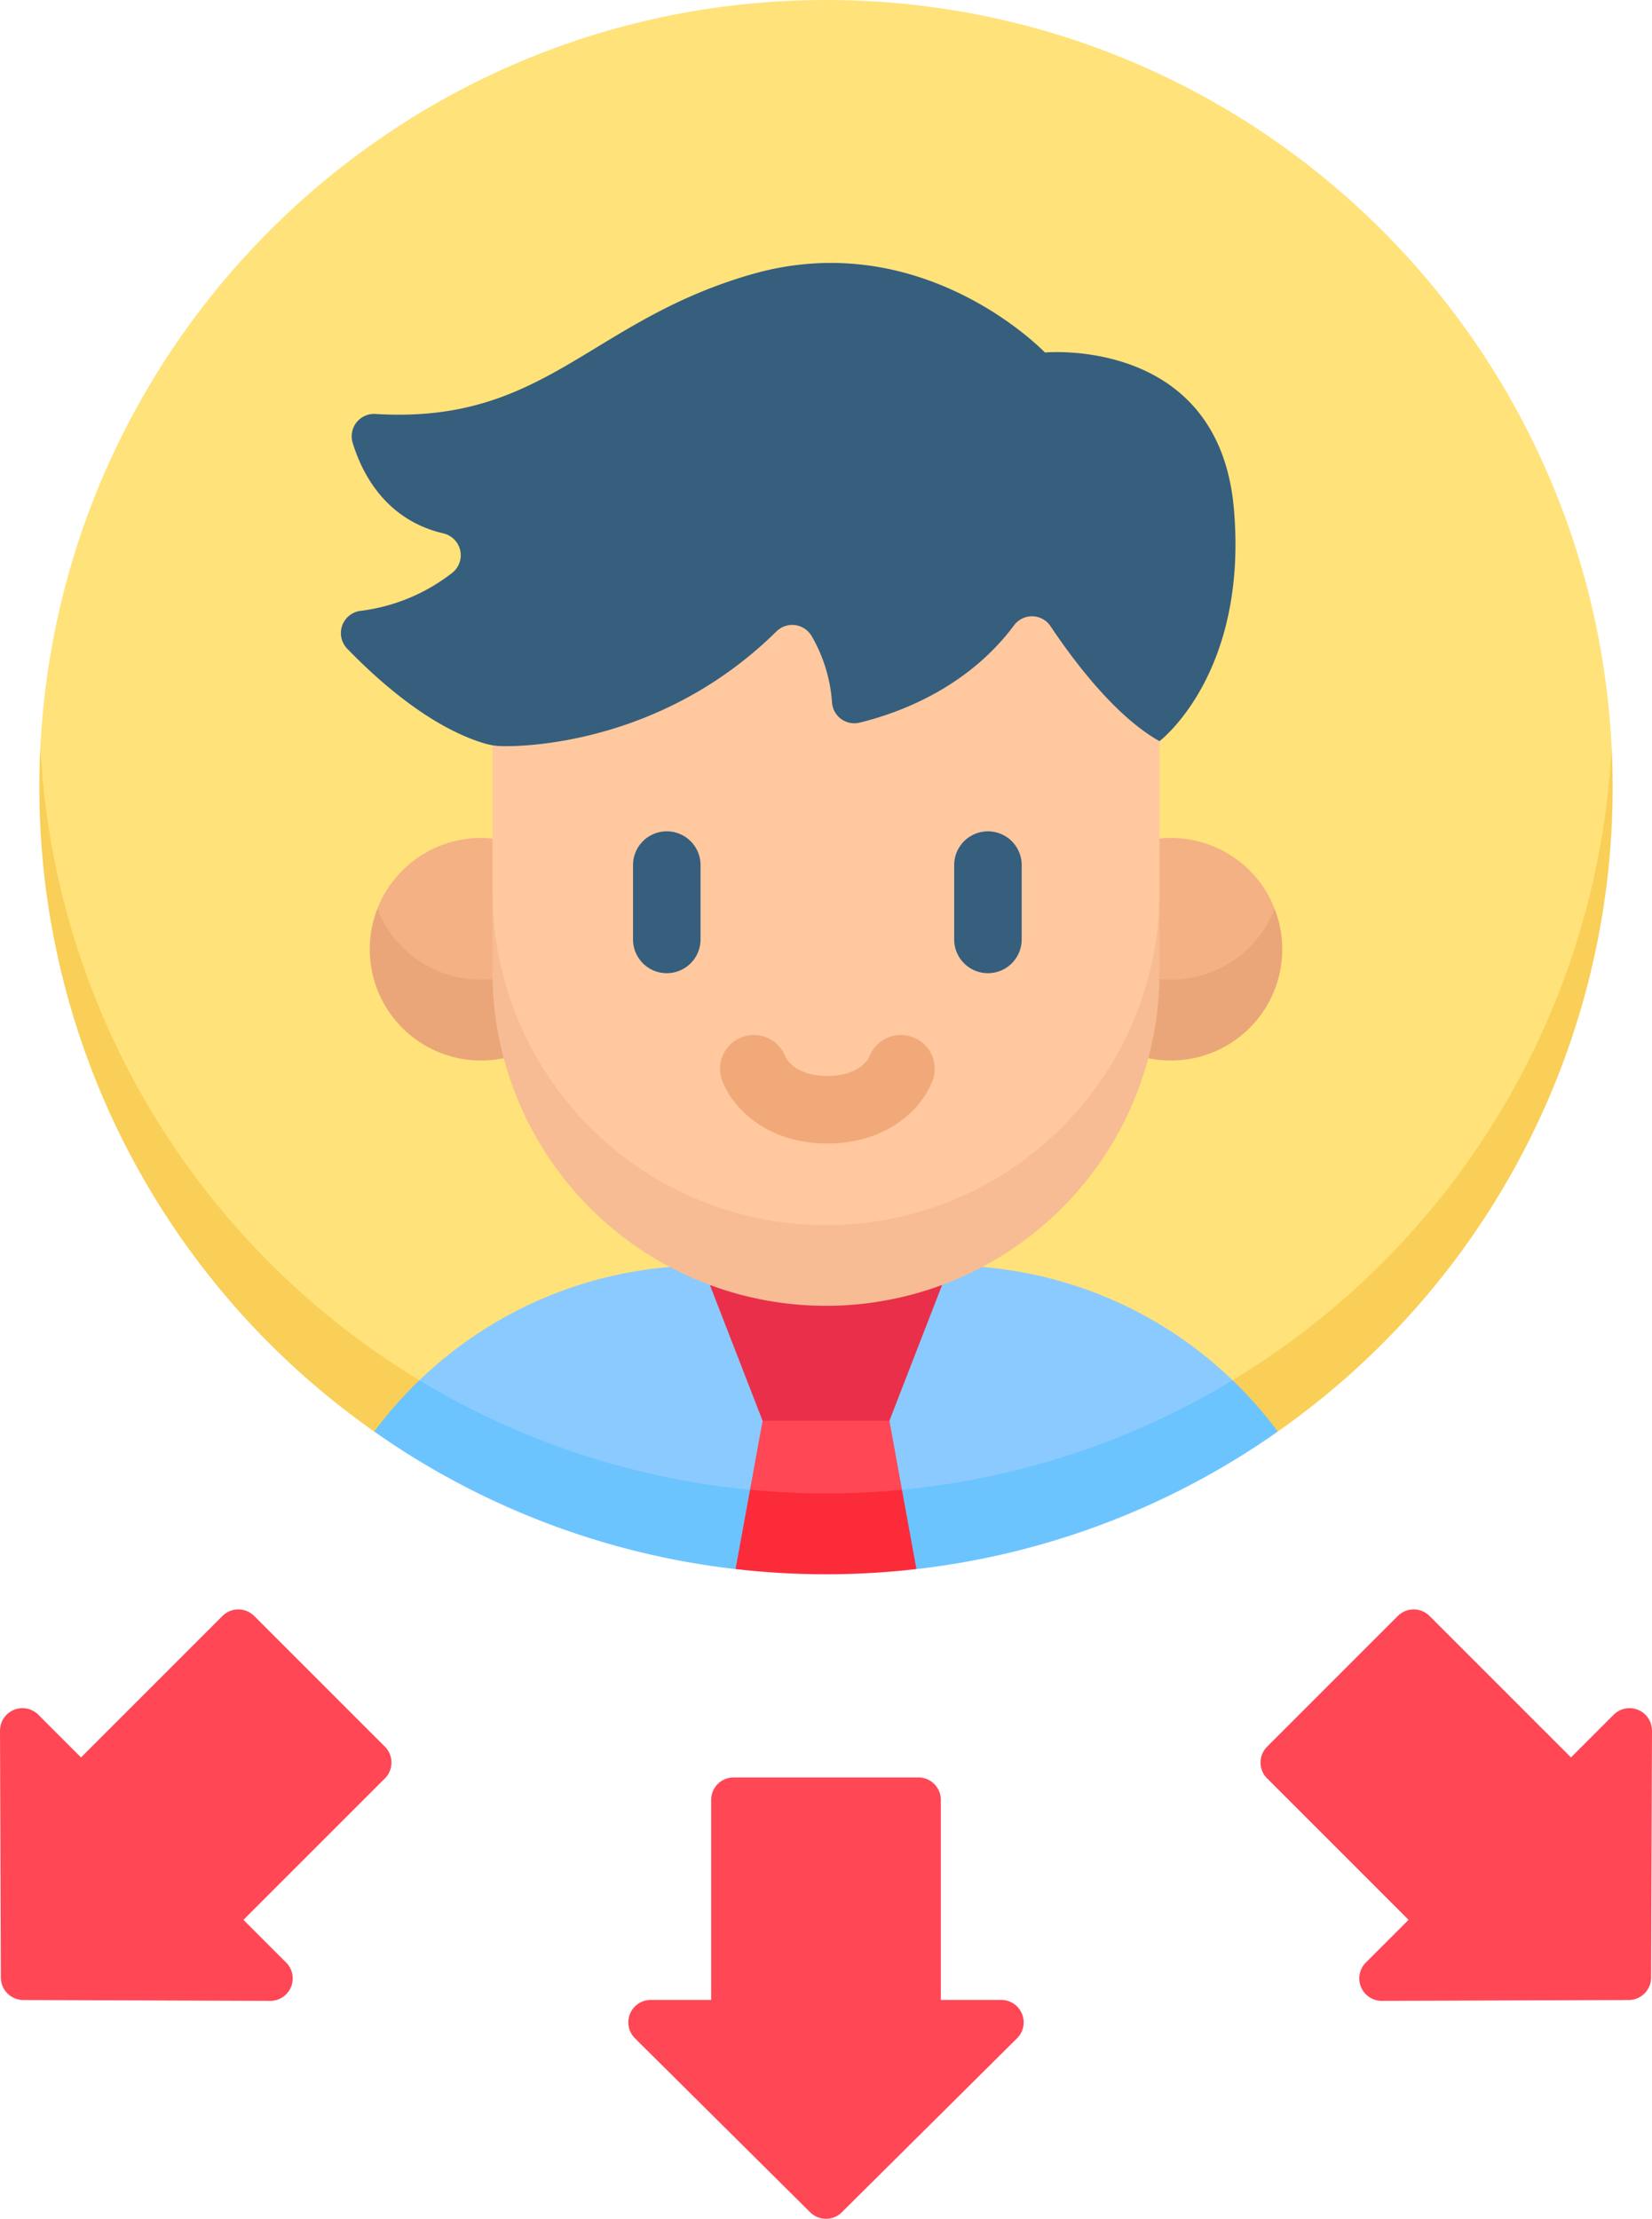 <svg xmlns="http://www.w3.org/2000/svg" width="381.212" height="511.999" viewBox="0 0 381.212 511.999">
  <g id="Groupe_5" data-name="Groupe 5" transform="translate(-637 -224)">
    <g id="choix" transform="translate(571.606 224)">
      <g id="Groupe_3" data-name="Groupe 3">
        <path id="Tracé_1" data-name="Tracé 1" d="M256,353.612c97.126,0,181.289-80.812,181.289-181.3C432.437,76.328,353.127,0,256,0S79.563,76.328,74.711,172.308C74.711,275.608,158.874,353.612,256,353.612Z" fill="#ffe27a"/>
        <path id="Tracé_2" data-name="Tracé 2" d="M162.186,318.5c16.848,17.924,59.482,35.11,93.814,35.11s74.388-16.454,93.814-35.111a94.464,94.464,0,0,0-65.678-26.455H227.865A94.468,94.468,0,0,0,162.186,318.5Z" fill="#8bcaff"/>
        <g id="Groupe_1" data-name="Groupe 1">
          <path id="Tracé_3" data-name="Tracé 3" d="M151.75,330.336l11.486-1.007S162.2,318.5,162.186,318.5h.013a181.576,181.576,0,0,1-87.489-146.2q-.234,4.635-.235,9.329A181.445,181.445,0,0,0,151.75,330.336Z" fill="#f9cf58"/>
          <path id="Tracé_4" data-name="Tracé 4" d="M437.289,172.306A181.576,181.576,0,0,1,349.8,318.5l.012,0-2.04,11.834h12.477a181.445,181.445,0,0,0,77.274-148.7q0-4.693-.236-9.329Z" fill="#f9cf58"/>
        </g>
        <path id="Tracé_5" data-name="Tracé 5" d="M282.5,415.335v46.153h13.929a5.183,5.183,0,0,1,3.652,8.86l-40.432,40.146a5.182,5.182,0,0,1-7.3,0l-40.432-40.146a5.183,5.183,0,0,1,3.652-8.86H229.5V415.335a5.183,5.183,0,0,1,5.183-5.183h42.642a5.184,5.184,0,0,1,5.18,5.183Z" fill="#ff4755"/>
        <path id="Tracé_6" data-name="Tracé 6" d="M256,353.612l17.531-9.846-2.9-15.913-14.63-9-14.63,9-2.9,15.913Z" fill="#ff4755"/>
        <g id="Groupe_2" data-name="Groupe 2">
          <path id="Tracé_7" data-name="Tracé 7" d="M273.531,343.766l-7.415,8.69,10.753,9.612,0,.009a180.459,180.459,0,0,0,83.386-31.741A95.47,95.47,0,0,0,349.814,318.5a180.336,180.336,0,0,1-76.293,25.255l.01.009Z" fill="#6cc4ff"/>
          <path id="Tracé_8" data-name="Tracé 8" d="M235.131,362.068l10.727-9.472-7.39-8.83.009-.009A180.349,180.349,0,0,1,162.185,318.5a95.468,95.468,0,0,0-10.437,11.834,180.46,180.46,0,0,0,83.385,31.741.03.03,0,0,0,0-.01Z" fill="#6cc4ff"/>
        </g>
        <path id="Tracé_9" data-name="Tracé 9" d="M256,344.612c-5.915,0-11.761-.293-17.531-.846l-3.337,18.3a181.764,181.764,0,0,0,41.738,0l-3.337-18.3c-5.772.553-11.618.846-17.533.846Z" fill="#fc2b3a"/>
        <path id="Tracé_10" data-name="Tracé 10" d="M270.63,327.853H241.37l-13.9-35.806h57.054Z" fill="#ea2f4a"/>
        <path id="Tracé_11" data-name="Tracé 11" d="M154.207,410.38l-32.635,32.635,9.849,9.849a5.182,5.182,0,0,1-3.683,8.847l-56.978-.2a5.182,5.182,0,0,1-5.164-5.164l-.2-56.978a5.183,5.183,0,0,1,8.847-3.683l9.849,9.849L116.725,372.9a5.183,5.183,0,0,1,7.33,0l30.153,30.153a5.183,5.183,0,0,1,0,7.329Z" fill="#ff4755"/>
        <path id="Tracé_12" data-name="Tracé 12" d="M357.793,410.38l32.635,32.635-9.849,9.849a5.182,5.182,0,0,0,3.683,8.847l56.978-.2a5.182,5.182,0,0,0,5.164-5.164l.2-56.978a5.183,5.183,0,0,0-8.847-3.683l-9.849,9.849L395.275,372.9a5.182,5.182,0,0,0-7.329,0l-30.153,30.153a5.182,5.182,0,0,0,0,7.329Z" fill="#ff4755"/>
        <path id="Tracé_13" data-name="Tracé 13" d="M174.634,234.069l4.426-8.146,6.237-10.231L179.034,193.5a25.678,25.678,0,0,0-26.563,16.214c0,12.977,11.28,24.357,22.163,24.357Z" fill="#f4b184"/>
        <path id="Tracé_14" data-name="Tracé 14" d="M176.381,226.062a25.666,25.666,0,0,1-23.909-16.35,25.677,25.677,0,0,0,29.141,34.472l7.233-8.652-9.786-9.609A26.055,26.055,0,0,1,176.381,226.062Z" fill="#eaa678"/>
        <path id="Tracé_15" data-name="Tracé 15" d="M337.366,234.069l-4.426-8.146L326.7,215.692l6.263-22.194a25.678,25.678,0,0,1,26.563,16.214C359.529,222.689,348.249,234.069,337.366,234.069Z" fill="#f4b184"/>
        <path id="Tracé_16" data-name="Tracé 16" d="M335.619,226.062a25.666,25.666,0,0,0,23.909-16.35,25.677,25.677,0,0,1-29.141,34.472l-7.233-8.652,9.786-9.609A26.055,26.055,0,0,0,335.619,226.062Z" fill="#eaa678"/>
        <path id="Tracé_17" data-name="Tracé 17" d="M179.034,205.705c0,58.156,34.459,86.012,76.965,86.012s76.966-30.524,76.966-86.012V114.43H179.034Z" fill="#ffc89f"/>
        <path id="Tracé_18" data-name="Tracé 18" d="M332.957,171.024c-10.151-5.668-19.81-18.536-25.135-26.51a5.153,5.153,0,0,0-8.407-.252c-10.81,14.549-26.69,20.306-35.667,22.494a5.156,5.156,0,0,1-6.365-4.763,35.284,35.284,0,0,0-4.63-15.1,5.187,5.187,0,0,0-8.2-1.183c-25.025,24.7-55.295,26.658-63.459,26.46a14.811,14.811,0,0,1-3.876-.617c-12.443-3.711-24.38-14.3-31.69-21.857a5.169,5.169,0,0,1,2.944-8.72,42.988,42.988,0,0,0,21.346-8.843,5.178,5.178,0,0,0-2.132-9.054c-13.227-3.11-18.691-13.647-20.919-20.921a5.165,5.165,0,0,1,5.273-6.634c39.2,2.4,49.236-21.42,86.793-32.227,39.628-11.4,67.686,18.047,67.686,18.047s40.162-3.778,43.608,36.114c3.294,38.128-17.171,53.567-17.171,53.567" fill="#365e7d"/>
        <path id="Tracé_19" data-name="Tracé 19" d="M256,282.718A76.99,76.99,0,0,1,179.034,205.7v18.658a76.966,76.966,0,1,0,153.932,0V205.7A76.99,76.99,0,0,1,256,282.718Z" fill="#f7bc94"/>
      </g>
      <g id="Groupe_4" data-name="Groupe 4">
        <path id="Tracé_20" data-name="Tracé 20" d="M219.259,191.835a7.789,7.789,0,0,0-7.789,7.789v17.154a7.789,7.789,0,1,0,15.578,0V199.624a7.789,7.789,0,0,0-7.789-7.789Z" fill="#365e7d"/>
        <path id="Tracé_21" data-name="Tracé 21" d="M293.368,224.568a7.789,7.789,0,0,0,7.789-7.789V199.625a7.789,7.789,0,1,0-15.578,0v17.154A7.789,7.789,0,0,0,293.368,224.568Z" fill="#365e7d"/>
        <path id="Tracé_22" data-name="Tracé 22" d="M280.248,250.142a7.8,7.8,0,1,0-14.3-6.161c-.221.44-2.363,4.3-9.631,4.3s-9.41-3.862-9.631-4.3a7.8,7.8,0,1,0-14.3,6.161c2.1,5.1,9.5,13.72,23.934,13.72s21.838-8.625,23.934-13.72Z" fill="#f1a97a"/>
      </g>
    </g>
  </g>
</svg>

